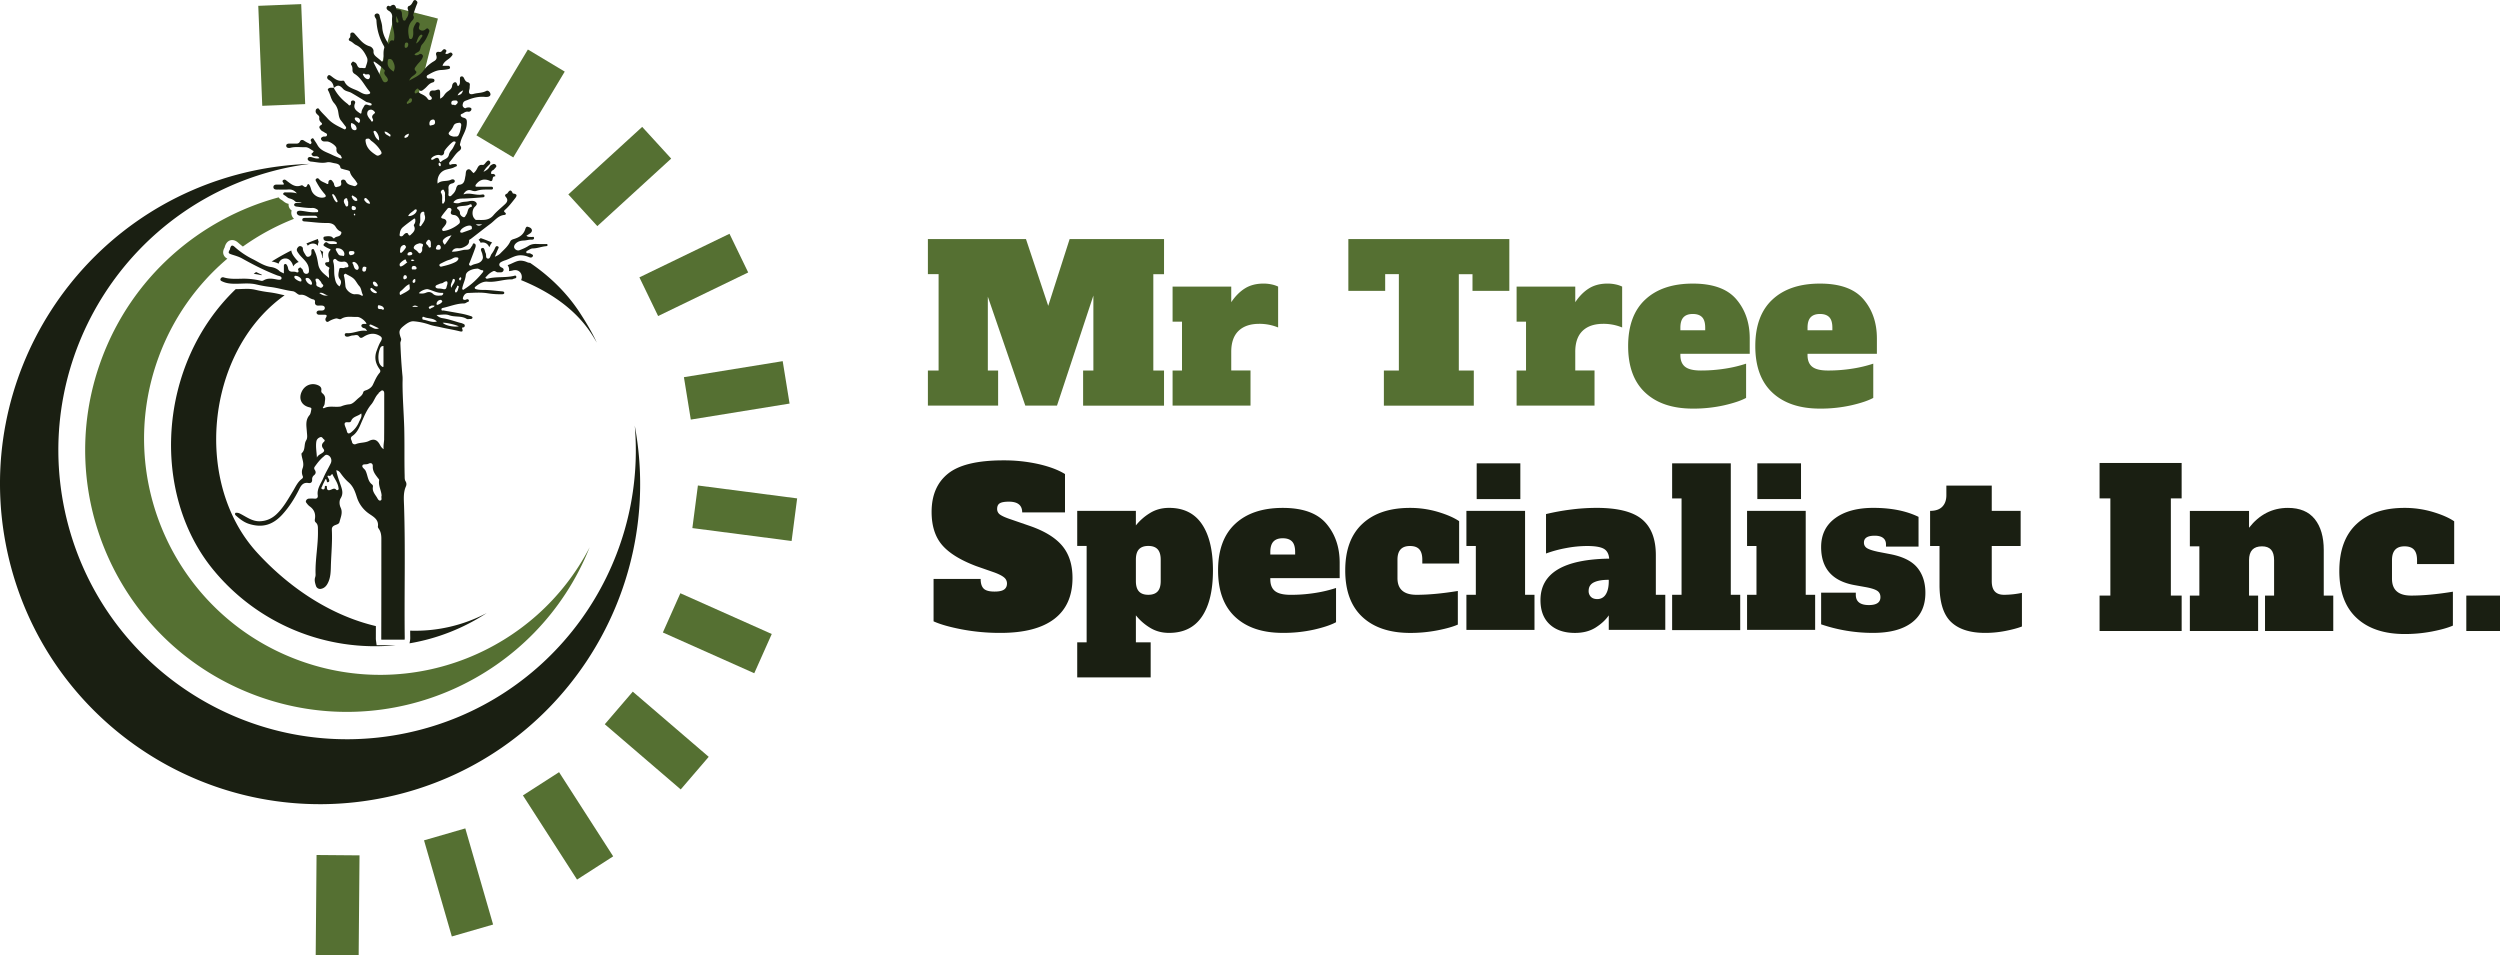 <?xml version="1.0" encoding="UTF-8"?>
<svg xmlns="http://www.w3.org/2000/svg" width="4566.41" height="1745.2" viewBox="0 0 4566.41 1745.2">
  <defs>
    <style>.cls-1{fill:#557032;}.cls-2{fill:#1a1f12;}.cls-3{fill:none;}</style>
  </defs>
  <g id="Layer_2" data-name="Layer 2">
    <g id="Layer_1-2" data-name="Layer 1">
      <path class="cls-1" d="M2126.16,500.79h-19.55v176h19.55v64.13h-147.8V676.75h18.77V539.89l-66.48,201h-57.87l-68.43-199V676.75h18.77v64.13H1694.86V676.75h19.55v-176h-19.55V436.66H1874l40.67,122,39.1-122h172.44Z"></path>
      <path class="cls-1" d="M2322.85,519.55a51.48,51.48,0,0,1,11.73,3.92v74.68a89,89,0,0,0-34.41-6.65q-24.63,0-37.93,12.91t-13.3,38.32v34h35.2v64.13H2141.8V676.75H2159V587.59H2141.8V523.47h107.14V552q10.95-16.43,25-25.22t34-8.8A69.16,69.16,0,0,1,2322.85,519.55Z"></path>
      <path class="cls-1" d="M2756.88,531.28h-67.26V500.79h-25v176H2692v64.13H2527.74V676.75h27.37v-176h-25v30.49h-67.26V436.66h294.05Z"></path>
      <path class="cls-1" d="M2951.22,519.55a51.41,51.41,0,0,1,11.74,3.92v74.68a89.07,89.07,0,0,0-34.42-6.65q-24.63,0-37.93,12.91t-13.29,38.32v34h35.19v64.13H2770.18V676.75h17.2V587.59h-17.2V523.47h107.14V552q10.93-16.43,25-25.22t34-8.8A69.1,69.1,0,0,1,2951.22,519.55Z"></path>
      <path class="cls-1" d="M3005.18,717.22q-31.28-29.13-31.28-85.05t31.28-85Q3036.47,518,3092,518q55.14,0,79.58,28.74T3196,618.09v28.16H3069.31v2.34q0,14.48,8.61,21.31t28.54,6.85a281.52,281.52,0,0,0,45.36-3.52,234.65,234.65,0,0,0,37.54-9V726.8q-13.7,7.43-40.08,13.49a255.9,255.9,0,0,1-57.29,6.06Q3036.46,746.35,3005.18,717.22Zm109.49-114v-4.69q0-13.29-5.67-19.16t-17-5.86q-11.34,0-17,6.06t-5.67,19v4.69Z"></path>
      <path class="cls-1" d="M3237.45,717.22q-31.29-29.13-31.28-85.05t31.28-85Q3268.73,518,3324.26,518q55.14,0,79.57,28.74t24.44,71.36v28.16H3301.58v2.34q0,14.48,8.6,21.31t28.55,6.85a281.52,281.52,0,0,0,45.36-3.52,234.91,234.91,0,0,0,37.54-9V726.8q-13.7,7.43-40.08,13.49a255.9,255.9,0,0,1-57.29,6.06Q3268.73,746.35,3237.45,717.22Zm109.49-114v-4.69q0-13.29-5.67-19.16t-17-5.86q-11.34,0-17,6.06t-5.67,19v4.69Z"></path>
      <path class="cls-2" d="M1756.65,1149.57q-33.44-6.45-51.42-14.66v-77.42h86q0,12.12,5.47,17.59t19.94,5.47q12.12,0,17.4-3.71t5.28-11.14a13.93,13.93,0,0,0-5.08-10.76q-5.08-4.49-17.6-9.19L1783,1034q-43.39-16.42-62.36-38.71t-19-60.22q0-46.12,30.3-70.19t101.09-24A286.25,286.25,0,0,1,1897,847.7q29.91,6.84,48.29,18.18v70h-78.2q0-19.54-24.25-19.55-11.73,0-16.62,2.93t-4.88,10.37a12.19,12.19,0,0,0,5.67,10.56q5.65,3.9,18.57,8.21l34,11.73q41.44,14.07,60.41,36.56t19,58.85q0,49.67-33.43,75.08t-98,25.41A374.35,374.35,0,0,1,1756.65,1149.57Z"></path>
      <path class="cls-2" d="M1967.61,1173.23h17.2v-176h-17.2V933.14h107.14v26.59A98.09,98.09,0,0,1,2100,937.44q15.45-9.77,35.39-9.78,39.88,0,60,29.72t20.14,84.46q0,54.75-20.14,84.46t-60,29.72q-20,0-35.39-9.77a97.72,97.72,0,0,1-25.22-22.29v49.27h27v64.13H1967.61Zm146.83-92.87q5.67-6.06,5.67-19v-39.1q0-12.9-5.67-19t-17-6.06q-11.34,0-17,6.06t-5.67,19v39.1q0,12.91,5.67,19t17,6.06Q2108.77,1086.42,2114.44,1080.36Z"></path>
      <path class="cls-2" d="M2256.18,1126.89q-31.28-29.12-31.28-85.05t31.28-85q31.29-29.12,86.81-29.13,55.14,0,79.58,28.74t24.44,71.37v28.15h-126.7v2.35q0,14.46,8.61,21.31t28.54,6.84a280.38,280.38,0,0,0,45.36-3.52,234.65,234.65,0,0,0,37.54-9v62.56q-13.7,7.44-40.08,13.49A255.9,255.9,0,0,1,2343,1156Q2287.46,1156,2256.18,1126.89Zm109.49-114v-4.69q0-13.29-5.67-19.16t-17-5.87q-11.34,0-17,6.06t-5.67,19v4.69Z"></path>
      <path class="cls-2" d="M2488.45,1126.89q-31.29-29.12-31.28-85.05t31.28-85q31.28-29.12,86.81-29.13a178,178,0,0,1,51.62,7.43q24.63,7.44,38.32,16.82v77.42h-67.26v-7q0-12.9-5.47-19t-17.21-6.06q-22.68,0-22.68,25v33.63q0,30.49,34.8,30.5,32.46,0,75.47-7v61.39q-13.29,5.87-37.34,10.56a259.65,259.65,0,0,1-49.86,4.69Q2519.73,1156,2488.45,1126.89Z"></path>
      <path class="cls-2" d="M2678.49,1150.55v-64.13h17.21V997.27h-17.21V933.14h107.14v153.28h17.21v64.13Zm18.77-238.92v-65.3H2777v65.3Z"></path>
      <path class="cls-2" d="M3041.76,1086.42v64.13H2938.52V1124q-8.61,12.52-24.05,22.29t-37.73,9.77q-29.32,0-46.14-15.64t-16.82-44.18q0-73.9,125.52-75.86-1.17-13.29-10.16-18.19t-30.5-4.88a209.2,209.2,0,0,0-37.74,3.71,221.09,221.09,0,0,0-37,10V939a411.3,411.3,0,0,1,45-8.21,370.54,370.54,0,0,1,47.31-3.13q58.26,0,83.29,21.12t25,65.3v72.34Zm-103.24-27.37q-17.59,0-27.18,4.69t-9.58,15.64a14.54,14.54,0,0,0,4.11,10.76q4.11,4.09,11.54,4.1a17.46,17.46,0,0,0,15.63-8.6q5.48-8.6,5.48-24.25Z"></path>
      <path class="cls-2" d="M3054.26,1150.94v-64.52h17.21v-176h-17.21V846.33H3161.4v240.09h17.21v64.52Z"></path>
      <path class="cls-2" d="M3191.12,1150.55v-64.13h17.2V997.27h-17.2V933.14h107.14v153.28h17.21v64.13Zm18.77-238.92v-65.3h79.77v65.3Z"></path>
      <path class="cls-2" d="M3326.41,1140.38v-57.87h63.35v3.91q0,18.76,23.85,18.77,21.12,0,21.12-14.47c0-5.21-2-9.12-6.06-11.73s-11.15-4.82-21.32-6.65l-19.55-3.52q-61.4-10.93-61.39-69.6,0-34,25.81-52.79t69.6-18.77q48.88,0,82.51,16.43v54.35h-59.44v-3.91q0-7.81-5.27-11.93t-15.45-4.1q-19.56,0-19.55,12.51a11.36,11.36,0,0,0,5.47,10.17q5.47,3.51,19.94,6.64l22.29,4.3q34.8,6.66,49.66,24.64t14.86,46.14q0,35.6-24.83,54.35T3421.43,1156A291.66,291.66,0,0,1,3326.41,1140.38Z"></path>
      <path class="cls-2" d="M3563.57,1135.89q-20.93-20.15-20.92-67.85V997.27h-17.21V933.14q14.86,0,22.29-7.63t7.43-20.92V887h82.9v46.14h52.79v64.13h-52.79v64.12q0,12.91,5.67,19t17,6.06a166.23,166.23,0,0,0,32.46-3.52v61.39q-11,4.31-29.53,8a192.39,192.39,0,0,1-37.73,3.71Q3584.48,1156,3563.57,1135.89Z"></path>
      <path class="cls-2" d="M3835,1152.57v-64.7h19.72V910.35H3835v-64.7h149.91v64.7H3965.2v177.52h19.73v64.7Z"></path>
      <path class="cls-2" d="M4261.86,1087.87v64.7H4137.2v-64.7h16.57v-64.7q0-13-5.52-19.13t-16.57-6.12q-23.67,0-23.67,25.25v64.7h16.57v64.7H3999.92v-64.7h17.35V997.92h-17.35V933.23H4108V964q28.39-36.3,71-36.3,32.73,0,49.11,20.52t16.37,56.41v83.24Z"></path>
      <path class="cls-2" d="M4304.46,1128.7q-31.56-29.39-31.55-85.8t31.55-85.8Q4336,927.7,4392,927.7a179.64,179.64,0,0,1,52.08,7.5q24.85,7.5,38.66,17v78.1h-67.85v-7.1q0-13-5.53-19.13T4392,997.92q-22.87,0-22.88,25.25v33.93q0,30.76,35.11,30.77,32.74,0,76.14-7.1v61.94q-13.41,5.91-37.67,10.65a262.63,262.63,0,0,1-50.3,4.73Q4336,1158.09,4304.46,1128.7Z"></path>
      <path class="cls-2" d="M4504.87,1152.57v-64.7h61.54v64.7Z"></path>
      <g id="_Radial_Repeat_" data-name="&lt;Radial Repeat&gt;">
        <rect class="cls-1" x="475.36" y="9" width="78.48" height="182.79" transform="translate(-3.59 20.57) rotate(-2.28)"></rect>
      </g>
      <g id="_Radial_Repeat_2" data-name="&lt;Radial Repeat&gt;">
        <rect class="cls-1" x="699.97" y="21.43" width="78.48" height="182.79" transform="translate(50.94 -179.49) rotate(14.33)"></rect>
      </g>
      <g id="_Radial_Repeat_3" data-name="&lt;Radial Repeat&gt;">
        <rect class="cls-1" x="911.65" y="97.56" width="78.48" height="182.79" transform="translate(232.55 -462.11) rotate(30.95)"></rect>
      </g>
      <g id="_Radial_Repeat_4" data-name="&lt;Radial Repeat&gt;">
        <rect class="cls-1" x="1092.72" y="231.04" width="78.48" height="182.79" transform="translate(606.11 -730.55) rotate(47.56)"></rect>
      </g>
      <g id="_Radial_Repeat_5" data-name="&lt;Radial Repeat&gt;">
        <rect class="cls-1" x="1228.06" y="410.73" width="78.48" height="182.79" transform="translate(1167.3 -857.35) rotate(64.18)"></rect>
      </g>
      <g id="_Radial_Repeat_6" data-name="&lt;Radial Repeat&gt;">
        <rect class="cls-1" x="1306.36" y="621.61" width="78.48" height="182.79" transform="translate(1834.16 -729.33) rotate(80.79)"></rect>
      </g>
      <g id="_Radial_Repeat_7" data-name="&lt;Radial Repeat&gt;">
        <rect class="cls-1" x="1321.1" y="846.08" width="78.48" height="182.79" transform="translate(2465.43 -290.61) rotate(97.41)"></rect>
      </g>
      <g id="_Radial_Repeat_8" data-name="&lt;Radial Repeat&gt;">
        <rect class="cls-1" x="1271.04" y="1065.39" width="78.48" height="182.79" transform="translate(2900.31 430.99) rotate(114.03)"></rect>
      </g>
      <g id="_Radial_Repeat_9" data-name="&lt;Radial Repeat&gt;">
        <rect class="cls-1" x="1160.35" y="1261.23" width="78.48" height="182.79" transform="translate(3007.29 1323.34) rotate(130.64)"></rect>
      </g>
      <g id="_Radial_Repeat_10" data-name="&lt;Radial Repeat&gt;">
        <rect class="cls-1" x="998.29" y="1417.24" width="78.48" height="182.79" transform="translate(2726.2 2216.35) rotate(147.26)"></rect>
      </g>
      <g id="_Radial_Repeat_11" data-name="&lt;Radial Repeat&gt;">
        <rect class="cls-1" x="798.39" y="1520.39" width="78.48" height="182.79" transform="translate(2090.03 2927.45) rotate(163.87)"></rect>
      </g>
      <g id="_Radial_Repeat_12" data-name="&lt;Radial Repeat&gt;">
        <rect class="cls-1" x="577.33" y="1562.08" width="78.48" height="182.79" transform="translate(1219.07 3312.13) rotate(-179.51)"></rect>
      </g>
      <path class="cls-2" d="M707.35,1455.77c-315.64,67.74-626.53-133.39-694.23-449.21S146.44,379.68,462.23,311.94a589.73,589.73,0,0,1,93.49-12.18c3.38-.18,6.76-.32,10.14-.44q-4.64.58-9.3,1.27c-11,1.58-22.15,3.54-33.16,5.86-284.76,61.2-466,341.81-405,626.73,61.17,284.91,341.62,466.44,626.38,405.24C1007.55,1282,1182,1038.65,1159.43,777.5,1216.89,1087.67,1017.65,1389.22,707.35,1455.77Z"></path>
      <path class="cls-1" d="M1077,999.73C981.42,1239,712.25,1360.4,468.77,1270.83,221,1179.77,94,905,185.05,657.17,240.59,506,364.53,399.66,509,360.48a13.37,13.37,0,0,0,5.52,4.82,21,21,0,0,1,2.54,1.83c2.23,1.76,5,3.95,8.61,4.83.56.15,1.07.29,1.53.43,0,.32-.06.63-.07.95a12.75,12.75,0,0,0,5.6,11.12,13.31,13.31,0,0,0-.66,4.67,14.51,14.51,0,0,0,5,10.53,434.11,434.11,0,0,0-93.45,50.71q-4.26-3.27-8.5-7c-2.36-2.09-6.06-4.87-11-4.87-3.67,0-10.29,1.57-13.48,12.14l-.1.37c-.09.35-.16.68-.21,1-1.87,3.33-3.88,8-1.92,13.2a13.33,13.33,0,0,0,6.9,7.22,429.59,429.59,0,0,0-125.6,180C207.61,876,322.23,1123.91,545.67,1206.06,751.89,1282,978.75,1190,1077,999.73Z"></path>
      <path class="cls-2" d="M477.52,502.67q-6.94-1.62-14.1-2.56,2.15-1.62,4.34-3.22,5.55,2.75,10.88,5.21C478.26,502.28,477.89,502.48,477.52,502.67Z"></path>
      <path class="cls-2" d="M496.66,477.77l-.5-.08q17.71-11.06,35.92-20.2c.51,5.07,3.49,9.16,5,11.25l.49.68a80.88,80.88,0,0,0,7.64,8.76c.15.16.31.31.45.47a12,12,0,0,0-4.42,2.09l-.07.05L541,481a15.43,15.43,0,0,0-5.14,5.18h-.39a22,22,0,0,0-2.49-6.37l-.11-.18c-3-5-6.89-7.57-11.67-7.57a12.87,12.87,0,0,0-3.14.4,12.56,12.56,0,0,0-9.14,9.21A38.81,38.81,0,0,0,496.66,477.77Z"></path>
      <path class="cls-2" d="M562.18,448.87a13.88,13.88,0,0,0-2.55-4.1q10.53-4.44,21.14-8.27a15.17,15.17,0,0,0,1.4,5.35,12.15,12.15,0,0,0-1.18,7.59,11.51,11.51,0,0,0-9.41-4.57,13,13,0,0,0-3.68.54A12.37,12.37,0,0,0,562.18,448.87Z"></path>
      <path class="cls-2" d="M589.23,471.31a68.55,68.55,0,0,0-4.87-15.39,17.67,17.67,0,0,0,3.92,2.87l.29.17c.59.42,1.18.8,1.77,1.15a25.5,25.5,0,0,0-.28,10.69A9.67,9.67,0,0,0,589.23,471.31Z"></path>
      <path class="cls-2" d="M687.94,1178.46h35.21a382,382,0,0,1-333.82-138C275,901.05,287.68,665.33,430.51,528.17c3.27,0,6.53-.14,9.68-.26,3.52-.13,6.84-.25,10.16-.25a64.39,64.39,0,0,1,15.57,1.54A238.33,238.33,0,0,0,492.87,534a199,199,0,0,1,19.57,3.72c2.45.55,4.93,1.11,7.44,1.63-117.68,83.5-155.82,261.18-99.24,393.37q4.86,11.4,10.7,22.32A265.13,265.13,0,0,0,470,1009.83c61.71,67.25,137.71,115.21,216.57,133.76q0,11.25-.06,22.45a27,27,0,0,0,.25,3.84Z"></path>
      <path class="cls-2" d="M889.07,1119.75A369.76,369.76,0,0,1,748,1175.09l.89-4.8a29.32,29.32,0,0,0,.43-5.88q-.08-6.23-.13-12.47A280.1,280.1,0,0,0,889.07,1119.75Z"></path>
      <path class="cls-2" d="M878.1,434.93Q888.72,438.7,899,443a17.88,17.88,0,0,0-3.71,5.3c-.54,1.14-1,2.21-1.55,3.22-1.75-3.95-5.18-8.63-12.06-8.63a13.78,13.78,0,0,0-3.82.55,13.4,13.4,0,0,0-3.74-5.43Z"></path>
      <path class="cls-2" d="M1090.1,625.83c-4.31-7.43-8.76-14.86-13.81-22-28-40.24-72.16-71-124.48-92.19a12.72,12.72,0,0,0,1.3-6.47c-.38-6.85-5.46-11.82-12.08-11.82a17.58,17.58,0,0,0-4.9.79l-.23.07c-2,.45-4.11.79-6.22,1a13.2,13.2,0,0,0-2.54-10.83c3.16-1.11,6.06-2.44,8.87-3.73,5.3-2.43,9.88-4.52,14.63-4.52h.28a28.33,28.33,0,0,1,11.28,2.5l.17.08a18.1,18.1,0,0,0,5.92,1.49c36.56,24.82,67.57,55.47,90.63,90.75C1070.65,589,1081.49,607,1090.1,625.83Z"></path>
      <path class="cls-2" d="M1000.06,447.26c-.23-1.93-1.74-1.5-2.91-1.5h-.61c-5.39-.05-10.79.15-16.18-.13-5.63-.23-10.63.59-15.58,3.83-4.8,3.16-10.31,5.41-15.72,7.5-3.77,1.53-7.57-.74-9.28-3.42-1.53-2.27-.71-5.79,2.07-8.6,4.28-4.21,9.41-5.41,14.87-5.58,4.89-.18,9.54-1.92,14.54-1.61,1.55.13,4.67-.36,4.18-3.44-.38-2.63-2.73-1.33-4.18-1.43-3.24-.28-6.69.58-9.77-2.35,2.34-1.48,4.69-2.76,6.83-4.31s3.83-3.93,3.14-6.43c-.94-3.62-4.77-4.87-7.83-5.66-2.35-.64-3.57,2.47-4.21,4.49-3.34,10.58-11.53,15.28-21.4,18.13-2.4.72-5,1.92-6,4.32-4,8.77-11.32,14.74-17.78,21.42-2.65,2.78-5.84,4.57-10.4,6.46,2.29-5.54,4-9.95,6-14.29.81-1.78,2-3.54-.56-4.69s-3.7.2-4.83,2.55a53.86,53.86,0,0,1-6.48,11.32c-2.29,2.91-2.62,8.8-6.4,8.55-5.48-.36-2.68-6.68-4.49-9.95-1.91-3.49-1.76-10.89-6.48-9.36s-.2,7.27.44,11.1,2.22,6.76-.64,11.07c-4.54,6.86-12,5.89-17.91,8.92-1,.57-3.26,2.3-5,.31s0-3.55.59-5.2c3.42-8.91,7-17.73,10.08-26.76.79-2.35,1.65-6.23-1.41-7.58-3.62-1.58-3.13,2.91-4.72,4.47a10.21,10.21,0,0,0-1.81,2.57c-3.13,5.77-9,3.55-13.75,4.59-6.71,1.43-13.44,3.37-21.14,3.14,3-5.89,7.34-6.61,12.19-6.25,4.59.33,8.32-1.2,12.45-3.49,4.74-2.63,7.09-5.38,6.91-10.67,0-1.58,1.81-2,3-2.85,12-9.16,23.82-18.65,35.94-27.68,8.09-6,14.21-15.15,25.59-16.2,2.44-.2,3.8-2.45,1.09-4.41-2.93-2.19-1.63-3.54.33-5.25,6.89-6.08,12.38-13.45,18-20.59,4.26-5.41,3.42-7.83-2.9-8.75-.57-.08-1.36-.36-1.51-.76-3.29-7.91-6.35-4.72-9.46.12a3.43,3.43,0,0,1-1.56,1c-3.14,1.41-3.65,3.32-1.35,5.95,4.34,5,2.63,9.18-1.63,13.11-7.15,6.73-15,12.85-21.28,20.33-8.77,10.48-20.12,8.26-31.22,8.39-1.86,0-2.81-1.84-3.9-3.11-4.36-5.26-3.7-16,1.25-20.79,1.83-1.79,4.21-4,3.42-6.3-1-2.78-4-4.31-7.12-4.57a21.85,21.85,0,0,0-6.33.44c-5.63,1.55-11.6.61-17.29,3.11-3.14,1.35-7.73.94-11.61-.41.31-.89.31-1.43.59-1.71,5.41-6.15,12.29-5.56,19.87-5.79,10.46-.33,21.09-1.25,31.63-2.06,2-.18,4.41-.08,4.57-2.35.2-2.91-2.48-3.24-4.62-2.83-11.12,2.11-22.14-4.26-33.32-.36-.07,0-.28-.28-.4-.41,3.85-6.55,8.64-8.85,15.12-6.48,3,1.07,6.28,1.41,8.75.51,8.06-2.88,16.33-2.29,24.57-2.37,2.27-.05,5.56.56,5.38-2.75-.2-3.09-3.47-2.38-5.74-2.38-7.75-.05-15.51,0-23.26-.05-1,0-2.27.49-2.78-.79s-.08-2.29.84-3.49c6.58-8.52,14.46-10.82,24.41-6.92.79.28,1.48,1,2.22,1,5.94.36,1.27-9.46,8.11-8.62.41,0,.61-2.34-.56-3.31a11.24,11.24,0,0,0-2.17-1.07c-1.53-.67-4.41,1.4-4.54-1.74-.13-2.27,1.05-4.18,3.49-5.33,1.64-.77,2.84-2.6,4.14-4s2.7-2.73,1.6-4.64A4.6,4.6,0,0,0,900,300c-2.3,1-4.62,2.17-5.84,4.62-2.15,4.33-5.9,6.68-11,9.23,3-5.84,6.84-9.51,10.67-13.16,2-1.92,2.42-4.19.68-6.25-2.24-2.58-4.05-.66-5.86,1-2.3,2.2-4.21,6.33-7.27,5.84-7.6-1.19-8.55,4.95-11.23,9a24,24,0,0,1-5,5.92c-3.77-2.24-5.84-8.49-10.63-6.66-4.42,1.66-3.42,7.5-4.34,11.71-1.61,7-1.25,15.56-12,16.33-2.12.15-4.14,3-4.9,6.07a21.15,21.15,0,0,1-6,10.74c-2,1.84-3.85,5-6.63,3.85s-1-4.62-1.33-7.07c-.17-1.91.18-3.85-.07-5.81-.59-5.26.63-9,6.55-10.31,2.32-.51,5.59-2.06,4.75-5-.84-3.08-4.77-2.7-6.69-1.81-7.83,3.88-17.42.28-24.53,7.09-1.56-11.58,4.28-21.7,14.38-25.1,5.66-1.86,11.74-2.14,17.12-5.25,1.58-.92,4.18-.79,3.72-3.21-.38-2.2-2.78-2.27-4.77-2.12-1.71.18-3.57-.08-5,.56s-3.16,1.35-3.88,0a4.13,4.13,0,0,1,.74-4.74c5.92-6.56,10.08-14.59,17.3-20.05,3-2.24,4.69-5.28,1.91-9.11-1.43-1.88-.38-3.77.08-5.86,2.52-11.71,10.79-21,11.66-33.83.51-7.14.15-10.1-6.36-11.76-2.19-.56-4.31-1.91-4.69-3.9-.61-2.78,2.58-2.91,4.21-3.93,2.78-1.76,5.53-3.67,9.31-3a5.21,5.21,0,0,0,6.12-4.77c0-2.32-3.42-3.39-6.25-2.91-.84.15-1.91-.15-2.5.28-2.47,1.76-4.21,1.07-6.09-1s-1.36-4.39-.74-6.64c1.09-4.38,4.79-4.89,8.49-6.37,10.15-4.14,20.38-6.56,31.35-5.64a29.28,29.28,0,0,0,5.13-.05c3.14-.36,5.76-2.22,5.25-5.28-.61-3.75-4.49-7.27-7.52-5.61-7.35,4-15.44,3.34-23,5.4s-10.17-.76-7.85-8.34c.79-2.63.3-5.1.71-7.6a4.44,4.44,0,0,0-3-5.1c-4.44-.94-5.92-4-7.58-7.55-.84-1.79-2.35-3.85-5-3.22s-2.37,3-2.5,5.13c-.15,4.41,1.13,9.24-3.26,12.53-.56-.41-1.07-.59-1.2-.95-.79-2.62-1.56-6.4-4.41-6.12s-5.08,3.06-5.44,6.86c-.4,4.31-3.82,7.09-7.11,9.36a25.36,25.36,0,0,0-7.09,7,17.65,17.65,0,0,1-7.63,6.76c0-3.82,0-6.71,0-9.66,0-7.25-1.25-8.07-7.83-5.72a11,11,0,0,1-4.39.51c-3.11-.3-5.82.51-6.84,3.47-.86,2.35-.86,5.05,1.66,6.94,2.12,1.61,3.17,4.26,1.12,5.94-1.5,1.23-4.84,1.46-6.32-.92-3-4.92-7.55-7.16-12.65-9.51-2.35-1.1-3.7-4-6.76-1.81-1.53,1-3.29,2.14-4.29.1s.79-4.13,2.12-5.61c1-1.07,3.09-3.42,4.51-1.25,4.26,6.55,7.89,2,11.18-.56,5.05-4,8.39-10.23,15.51-11.71a3.73,3.73,0,0,0,2.62-4c-.38-2.42-2.65-2.5-4.28-2.85a27.28,27.28,0,0,0-6.46-.13,3.27,3.27,0,0,1-1.65-6.2c7.7-4.49,15.43-9,24.76-9.36a74,74,0,0,0,12.58-1.53c1.38-.28,4.06-.77,3.42-3.55-.44-2-1.84-2.67-3.83-2.62-3.16.07-6.4,0-9.74,0a11.4,11.4,0,0,1,2.47-5c3.7-5.26,10.15-7.4,13.88-12.53,1-1.35,2.86-2.68,1.43-4.67s-2.58-2.57-5.28-1.3c-2,1-4.7,3-7.45,1.07.53-2.47,4-4.84.2-7.19-3.19-2-4.82.87-6.48,2.65s-3.13,2-5.84,1.53c-3.19-.56-6,1.71-4.49,6.07,1.53,4.7.92,8.09-4.1,11A64,64,0,0,0,773,129.51c-6,8.18-15.51,12-25.46,17.62,2.4-6.76,7.48-8.39,10.87-11.73,1.86-1.84,3.21-3.7,1.1-5.64-4.29-4-1-6.58,1.12-9.67,3.42-5,8.6-8.64,11.07-14.49.94-2.27,1.53-3.69-.36-5.61s-3.34-2.14-5.61-.71c-2.47,1.55-5.25,2.55-8.6.79,1.87-4.23,7.4-4.08,9.39-7.86,1.91-3.59,1.51-7.83,4.7-11.3,5.91-6.48,9.59-14.51,12.72-22.75.92-2.35-.12-3.44-1.32-5-1.86-2.42-3.8-.84-4.93.13-3.29,2.83-6.7,3.57-10.38,1.35s-1.83-5.38-1.12-8.47c.46-1.79.84-3.78-2-5.2-3.26-1.61-4.2.86-5,2.16-2.39,3.88-4.61,7.83-4.46,12.73.18,4.24.43,8.47-1.17,12.53-.64,1.55-1.33,2.68-3.09,2.83a2.86,2.86,0,0,1-3.29-2.4c-2.19-11-2.91-21.73,5.41-30.89,2.47-2.7,4.77-5.33,2.34-9.41-.51-.84.06-2.48.44-3.68,2.12-6,4-12.19,6.55-18.08,1.36-3.06-.25-4.49-2-5.89a3.35,3.35,0,0,0-2-.82,4.09,4.09,0,0,0-3.29,2.45c-2,3.7-3.65,7.35-8.34,8.75-1,.3-2.35,3-1.36,5.56A17.23,17.23,0,0,1,742,34c-1,1.22-.92,4.08-3.77,3.57s-2.22-2.93-3-4.85c-2.35-5.69,1.91-16-10.18-15.3-.35,0-1-.9-1.14-1.43-1.64-7-4.83-9.72-11.23-4.34a.83.83,0,0,1-.64,0c-3-2.45-5.3-.21-5.84,2-.58,2.5,1.25,4.62,4,6.2a11.48,11.48,0,0,1,6.07,11.66,54.17,54.17,0,0,0,.69,14.59c1.81,9.26,4.84,18.57,2.5,28.26-5-1.94-8,.08-9.19,6.53-7.09-10.1-11.53-20.2-12.16-31.7-.44-7.2-3.42-13.7-4.77-20.64a4.54,4.54,0,0,0-6.76-3.34c-3.17,1.55-2.76,4.13-1.2,6.86.92,1.58,2.14,3.32,2.19,5.08a101.4,101.4,0,0,0,13.11,45.94c.87,1.5,1.66,3.08,1.15,4.77-2.09,6.68-1,13.52-1.2,20.33-.08,1.58-.23,3.06-1.61,3.87-1.83,1.18-2.67-.66-3.67-1.63-2-1.81-4.18-3.49-6.32-5.23-3.45-2.83-7.2-5.61-6.76-11.45.33-4.18-3.45-8.16-6.92-9.16-8.44-2.42-14.36-7.83-19.64-14-2.78-3.22-5.61-6.35-8.39-9.54a4.76,4.76,0,0,0-5.26-1.35c-1.83.56-2.34,2.27-2.19,4.18.13,2.09.2,4.13-1.66,5.87-2.24,2.09-.76,4.54,1.2,5.25,4.29,1.53,6.86,5.38,10.89,7.19,10,4.59,15.59,13.22,19.87,22.65,2.86,6.23-.94,12.48-2.37,18.4-.56,2.27-5.89.53-9,.84s-4.9-1.56-6.17-4.34c-1-2.27-2.07-4.84-4.62-5.84-1.45-.59-3.08-2.63-5-.15-1.15,1.58-2.73,2.85-1.3,5,1.91,2.75,2.22,5.81,2.11,9.08a7.63,7.63,0,0,0,3.7,7c12.48,7.62,18,21.12,27.07,31.65,2.4,2.83,2.62,5-2.91,5.69-8,.92-13.42-4.26-19.74-7-8.52-3.65-18.27-6.35-22.73-16.15a2.84,2.84,0,0,0-3.17-1.66c-8.44,1.56-14.43-3.24-20.48-7.88-2.35-1.78-5-4.06-7.32-.15-1.78,3,.36,5.56,2.5,6.71,5.92,3.24,8.44,8.16,9,14.51-2.27-.15-4.64-.56-6.83-.18s-5.13,2.25-3.75,4.52c4.41,7.32,5,16.3,10.81,23.08a31.66,31.66,0,0,1,7.4,14.16c1.33,6.07,1.2,13,5.69,18.29,2.83,3.34,5.31,7,8.09,10.41,1.09,1.35,1.5,2.62.56,4-.69,1-1.46,2-3.17,1.17-10.76-5.33-21.78-10.2-30-19.39-5.08-5.74-10.92-10.79-15.51-17-.87-1.22-1.86-2.5-4.16-1.14-1.91,1.12-2,2.14-2.27,3.9-.33,2.93,1,4.82,3,6.68,1.78,1.66,4.08,3.14,3.57,6.33-.51,3.42,1,6.2,3.49,8.42,1.87,1.63,2.27,3.18-.07,4.54-5.46,3.06-2.91,6.17-.23,9.38,1.66,2,4.36,2.58,6.2,4.08,1.65,1.41,5.43,1.64,4.69,5.11-.71,3.13-3.6,2.27-5.84,2.5-2.68.33-5.41,2.14-5.1,4.38a5.84,5.84,0,0,0,5.46,4.57c1.93.08,3.87,0,5.84.05,5.61.23,17.65,8.42,17,13.16-.84,6.51,2.55,8.85,6.76,11.56a5,5,0,0,1,2,3.11c.23.92,1.63,1.66.64,2.7-.82.8-2,.57-3,.13-4.77-2.06-9.66-3.88-14.28-6.17-9.69-4.92-21.2-7.32-27-18.19-1.68-3.09-3.7-6-5.69-8.93-.92-1.4-1.68-4-3.77-3s-3.85,2.93-1.92,5.71a2.93,2.93,0,0,1-.4,4.06c-1.59,1.76-2.71-.31-3.7-.72a49.71,49.71,0,0,1-8.7-4.84c-3.14-2.12-6.2-1.76-7.6,1.3-1.86,4-4.77,4.16-8.32,4-3.21-.1-6.43.13-9.67,0-3.44-.2-7.42.38-7.14,4.16s4.54,4.34,7.76,3.52c8.87-2.35,17.85-.84,26.81-1.12,5.76-.21,9.84,4.1,14.59,6.53,1.73.87.23,2-.41,3.06-.84,1.43-3.93,1.91-1.94,4.57a5.78,5.78,0,0,0,5.43,2.57c3.06-.23,6.25-.38,8.32,3.32-4.87,1.5-9.06-.21-13.19-1.48-3.42-1.07-7.17-1.15-8.11,2.22-.77,2.75,3,5.25,5.64,5.46,9.66.79,19.43,3.62,29.08,1.5,5.2-1.2,9.38.72,14,1.51,5.1.84,9.82,1.68,11,7.85.46,2.22,2.76,2.22,4.46,2.81,4.47,1.61,12.38,2.4,12.86,4.74,1.66,8.27,8.34,12.48,11.91,19,.69,1.3,3,2.78.92,5-1.63,1.71-3.37,3-5.61,2.27-5.36-1.78-11.61-2.14-14.54-8.47a5.12,5.12,0,0,0-6.4-3c-2.63.79-2.68,3.26-2.25,5.35,1.48,7-4.79,6.84-8.21,8-2.76,1-4.41-2.57-4.87-5.69a6.46,6.46,0,0,0-1.25-2.78c-1.48-2-2.91-5-5.54-4.64-2,.23-3.77,2.5-3.47,5.36.26,2.42-1.71,2.58-2.93,1.84-4.29-2.61-9.44-3.7-13-7.38-1.6-1.63-3-4-5.86-2.09s-1,4.29,0,6.15a113.06,113.06,0,0,0,14.87,21.68c1.89,2.14,3.75,5-.15,6.25-9.26,2.86-20.44-3.34-23.83-12.7-1-2.88-1.66-6-3.09-8.73-.68-1.27-2.95-4.74-4.38-1.09-2,5.3-4.49,4.33-7.63,1.68a3.57,3.57,0,0,0-3.55-.92c-10.61,4.34-18.08-2-25.61-7.62-2.34-1.76-4.36-4.14-7.19-2.2-3.49,2.5.51,4.7.94,7,.06.36-.23.79-.46,1.43-4,0-8.08.13-12.14-.05-3.42-.1-6.4,1.05-6.43,4.51s2.81,4.7,6.28,4.6c6.89-.11,13.8.4,20.64-.16,6.19-.46,11,1.25,16,7.12-7.68-2.3-14.31-1.66-20.92-1.86a4,4,0,0,0-3.85,1.76c-.84,1.45.35,2.62,1.43,3.14,3.46,1.65,6.4,5.28,9.31,6,4.1,1.05,7.8,2.6,10.38,5.18,3.49,3.54,7.91.71,12.52,3.36-4,0-6.81.13-9.54-.07-2.42-.1-4.33,1.68-4.39,3-.07,2,1.84,3.27,4.26,3.6,9.67,1.17,19.26,2.93,29,2.5a12.84,12.84,0,0,1,6.69,1.5c2.06,1.05,4.49,2.27,3.95,4.75-.56,2.22-3.24,1.38-5.1,1.53-9,.71-17.65-1.79-26.48-2.63-3.42-.3-7.52.28-7.4,3.9.08,3.07,3.45,5.39,7.55,5.26,8-.23,15.9-.05,23.91-.13,2.93,0,5.43.33,6.35,3.9-7.71,0-15.23-.12-22.78.08-2.12.08-5,.28-5,3.39-.05,2.43,1.86,2.91,4,3.07,13.57.94,27,3.06,40.69,2.83,5.53-.11,12.22.86,15.87,6.58,2.19,3.47,4.41,6.6,8.26,8.36,2.5,1.15,3.39,2.07,1.76,5.49-2.6,5.36-8.67,3.37-11.89,7.14-1.68,2-3.26-1.71-5.18-2.42-4.05-1.51-8-1-11.88-.44-.87.16-3.06.41-3,2.61.05,1.81.18,3.29,1.92,4.43,2.5,1.61,5.2,1.43,7.95,1.56,4.21.13,8.45-.64,12.61,1.12,1.42.64,2.14.95,2,2.5s-1.25,1.56-2.27,1.48c-5-.41-10.26,1.43-14.8-2.19-3.14-2.55-5,0-6.55,2.09-2.25,3.11,1.14,4,2.72,5.18a41.79,41.79,0,0,0,7.25,3.67c1.48.66,3,1.07,1.3,3-4.16,4.69-3.7,9.85-2,15.43.64,2.17,1.1,6.25-2.35,6.05-2.7-.1-4.56.64-4.66,2.35s1.35,3.9,3.23,5,5.23,2.52,4.55,3.82c-2.73,5.33-.21,10.87-.87,17.7-8.88-7.67-17.4-12.85-19.57-24.94-1.43-8-2.62-16.43-6.48-23.9-.84-1.66-1.12-4.8-4.05-3.93-2.12.58-2,3-1.91,5,0,.84,0,1.71,0,2.58a6.31,6.31,0,0,1-5.06,6.27c-2.9.82-4.38-.81-5.84-3.41-2.11-3.65-4.69-6.84-4.69-11.41,0-2.34-1.84-3.77-4-4.38-2-.54-3.65.35-5,2-4.13,4.69-1.3,7.91,1.63,12,6.68,9.26,18,15.49,18.44,29.16.13,3.65-.1,6-2.88,7-3.19,1.12-6.17-.44-7.52-3.9-.72-1.89-.92-4.14-2.91-5.36-1.15-.72-1.84-3-3.57-1.71-1.33,1.05-3.78,1.86-2.68,4.41,1.81,4.14-1.15,5-3.52,3.85-2.63-1.14-5-.81-7.48-.86-4.15-.08-6.65-1.79-7.49-5.92a17.21,17.21,0,0,0-1.74-5.33c-.79-1.33-1.84-3.32-3.85-2.78s-2.19,2.24-2.17,4.13c.1,4,0,8.06,0,13.09-3.29-1.76-6.27-2.63-8.19-4.54-4.18-4.26-10.23-6.48-14.92-7.12-13.16-1.84-23.36-9.34-34.59-14.87a146.55,146.55,0,0,1-32.22-22c-4.33-3.85-6.53-3-8.23,2.68-.16.59,0,1.36-.29,1.87-3.92,6.53-3.16,7.42,4.47,9.82,6,1.91,12.17,3.64,17.85,6.88,20.69,11.61,41.81,22.35,64,30.89,3.08,1.2,9.05,1.43,7.65,6.13-.87,2.9-6.69,1.6-9.9,1-7.86-1.53-15.51-2.34-22.7,1.94a6.21,6.21,0,0,1-4.9.69,133.77,133.77,0,0,0-30.66-3.8c-12.53,0-25.13,1.4-37.42-2.42a4.57,4.57,0,0,0-5.72,3c-.89,2.71,1.71,3.75,3.86,4.7,7.47,3.41,15.28,4,23.41,4,12.81,0,25.77-1.76,38.39,1.3a226.46,226.46,0,0,0,25.79,4.61c13.73,1.66,26.86,6,40.46,7.71,5.89.76,9,7.17,13.8,6.53,9.74-1.23,15.51,6.76,23.77,8.44a3.8,3.8,0,0,1,3.14,4.59c-.54,5,2.19,7,7,6.74a34,34,0,0,1,6.46,0c2.55.25,4.54,1.89,4.49,4.49s-1.92,4.16-4.54,4.41c-1.94.2-3.88,0-5.79.08-2.71.07-4.88,1.73-4.75,4.08.08,1.81,2,3.67,4.57,3.62,2.83,0,5.61.08,8.39,0,4.39-.15,7.45.18,4,5.74a5.06,5.06,0,0,0,.84,6.48c2.22,2,4.21,0,5.74-.87a43,43,0,0,1,11.61-4.51c3.29-.82,6.86,2.62,9.77.76,9.31-6,19.48-3.14,29.31-3.62,5.33-.28,15.15,7.19,17.06,12.52a15.1,15.1,0,0,1-2.55.29c-2.93-.31-6.48,0-6.91,3-.28,2.1,2.42,4.44,5.61,4.93,2.37.35,3.34,2.78,4.85,4.92-12.58-2.73-23.68,4.54-35.74,4-2.45-.13-5.38-.08-5,3.21.36,2.86,3.29,3.55,5.85,3.14,3.06-.51,6-2.14,9-2.19,3.64,0,8-2.5,11,1.71,2.5,3.54,4.49,3.39,8.29.92,8.5-5.44,17.78-8,27.73-3,6.28,3.19,7.32,5.51,3.7,11.53-3.11,5.18-5.05,10.66-7.17,16.28-4.87,12.88-2.42,23.59,5.1,34,1.84,2.58,1.92,4.77-.07,7.07-5.49,6.4-8.55,14.13-12.17,21.63-2,4.13-5.81,7.09-10.23,9.11-2.57,1.25-6.55,1.6-7.27,4.46-1.32,5.2-5.28,7.88-8.82,10.82-5.13,4.28-10,10.68-16.35,11.22a52.23,52.23,0,0,0-15.39,3.85,15.74,15.74,0,0,1-3.75.56c-9,.79-18.34-1.71-27,2.5a1.72,1.72,0,0,1-2.58-1c4.08-5.74,3.06-5.84,4.08-13.32.84-6-.92-9.56-5.05-12.85a5.22,5.22,0,0,1-1.71-5.21c.79-5.3-2.58-7.93-6.63-9.59-11.07-4.49-22.83,0-28.52,10.61-7.35,13.78-1.48,26.79,13.75,30.08,1.91.43,3.6,1.27,3.19,3.19-.79,3.8-1.15,8.39-3.5,11.09-8,9.39-5.4,20.2-4.74,30.48.36,5.39,1.55,11-1.23,15.41-4.56,7.27-.94,17.22-8.18,23.49-.79.72-.28,3.27,0,4.93,1.35,7.6,4.8,14.77,1.48,23.11a18.92,18.92,0,0,0,.36,13.8c1,2.24.13,3.77-1.51,5-7.9,5.84-11.58,14.72-16.48,22.76-8.82,14.51-17,29.46-29.41,41.42-8.8,8.5-19.28,13.14-31.55,13.34-13.8.21-24.28-8.36-35.81-14.05a12.75,12.75,0,0,0-5.95-1.46h-.43c-.89,0-1.91-.1-2.22,1.07a3,3,0,0,0,.76,3.5c7.22,6.53,15,12.68,24.19,15.64,25.12,8.06,44.2,1.7,61.42-17.27,12.6-13.88,22.52-29.72,30.84-46.45,3.52-7.17,7.55-12.4,16.68-10.82,4.39.77,7-1.58,6.66-6.28a9,9,0,0,1,3.34-7.83c3.78-3,3.88-6.25,1.46-10a4.68,4.68,0,0,1,.07-5.84c4.7-6.55,9.57-13,15.84-18.13,1.87-1.48,3.73-4.49,7.6-3.06,5.57,2,8.68,8.9,5.62,15.3-4.31,9-9.65,17.5-13.45,26.68-4.31,10.21-12,19.39-10.22,31.66.63,4.33-1.64,6.6-6.41,6a60.49,60.49,0,0,0-9,0A6.09,6.09,0,0,0,559,914.5c-1.07,2.5.69,3.93,1.81,5.46a22.18,22.18,0,0,0,4.95,5c7.88,5.64,11,13.09,9.51,22.65-.36,2.17-.76,4.62,1.43,6.58,4.57,4.06,3.93,8.93,4.06,14.8.56,26.76-5.21,53.11-4.34,79.84a15.22,15.22,0,0,1-.74,5.61c-1.84,5.46-.05,11,1.58,16.07a7.92,7.92,0,0,0,8.06,5.2c5-.63,9-3.29,12-8,7.42-12,6.71-25.66,7.19-38.57.79-20.1,2.63-40.2,1.66-60.38,0-.43.05-.87,0-1.27-.3-3.8,1.46-6.23,4.87-7.83s8.14-2.22,9.06-6.15c2-8.57,6.48-17,2.14-26.22-2.65-5.69-2.78-12.61,0-17.22,4.49-7.4,3.34-13.57,1-20.87-3.19-9.92-7.22-19.67-9-30.28a10.8,10.8,0,0,1,7,4.26c4.54,6.41,9.43,12.6,15.4,17.71,8.4,7.19,11.84,16.58,15.05,26.83a57.6,57.6,0,0,0,22.4,30.58c8,5.57,18.11,10.67,16.15,23.63-.21,1.35,1.14,3.11,2,4.46,3.52,5.36,4.33,11.33,4.33,17.57,0,60.69,0,121.37-.17,182.06a17.33,17.33,0,0,0,.15,2.42h42.47a20.78,20.78,0,0,0,.26-3.93c-1-80.37,1.4-160.78-1.28-241.2-.38-11.69-1.58-23.65,3.49-35a9.66,9.66,0,0,0-.43-8.75c-2.22-3.39-1.81-6.88-1.91-10.46-.79-29.58,0-59.23-.82-88.81-.81-26.53-3-52.93-3.06-79.46,0-4.72.38-9.49-.1-14.19-1.94-19.89-3.06-39.81-3.88-59.76-.13-3.09,2.35-5.54,1.17-8.67-4.56-12.71-4-15.79,5.9-23.68,5.05-4,11.17-8.16,17.39-7.67a116.33,116.33,0,0,1,29.13,6.24c6.59,2.3,13.42,3.12,20,4.65,11.53,2.68,23.26,4.46,34.76,7.37,4.72,1.22,6.36.31,4.72-4.41-.56-1.56-.79-2.43,1.08-2.55,2.34-.21,3.57-1.33,3.46-3.7s-2.47-2.78-4-3.5c-2-1-4.41-1.25-6.58-1.89-10.15-3-20.1-6.5-30.68-8a18.25,18.25,0,0,1-10.33-5.81c8.11,0,16.3-2,22.83.48,10.58,3.93,22.34.59,32.34,6.71,1.71,1.07,4.59.08,7,.21,1.71.07,3.21-.72,3.49-2.15.34-2-1.42-2.52-3.18-3.13a128.36,128.36,0,0,0-19.88-5c-9.87-1.84-19.71-3.47-29.59-5.25-1.42-.28-3.64,1.2-4-1.74-.23-2.55,2.19-2.83,3.39-3.11,12.55-2.73,24.61-8,37.7-8,2.09,0,3.7-1,5.23-2s5-1,3.62-4c-1-2.38-3.06-1.92-5.41-.87s-5.84,0-5.33-2.83c.84-4.62,4.34-9.26,8.88-9.42,12-.43,24.05-1.42,36,.49a147.56,147.56,0,0,0,27.27,1.81c2-.08,3.6-.87,3.39-2.86-.13-1.5-1.58-2.19-3.34-2.34-9-.79-18.06-1.92-27.11-2.5-6.59-.41-13.17.3-19.67-1.25-1.53-.39-3.09-.62-3.65-2-.76-1.78,1.05-2.7,2.07-3.57,6.09-5,13.29-9.18,20.91-8.44,15.36,1.58,29.72-4.54,44.8-4.21,1.14,0,2.29-.84,3.49-1.23,1.91-.61,4.69-.61,4.54-3.26-.2-3.67-3.54-2.07-5-1.76-15.51,3.47-31.66.92-47.09,4.85-1.23.28-2.5.43-3.55-.74-1.81-2.07.69-2.61,1.35-3.42a33.91,33.91,0,0,1,11.51-9.11c3.62-1.89,5.41,1.3,8.08,1.74,1.89.28,3.86,0,5.79.07,3,.21,5.13-1.35,5.67-4s-1.71-4-4-5c-4.62-2.09-5.23-6.78-1-9.54a38.62,38.62,0,0,1,8.6-3.65c9.13-3.13,17.29-9.15,27.73-8.95a38.29,38.29,0,0,1,15.17,3.39c3.19,1.38,6,.82,7-2,1-2.6-2.24-3.11-4-4.31s-3.75-.51-5.56-.79c-1-.13-2.25.15-2.4-1.4-.08-1.1,0-2.35,1-2.81,3.52-1.71,7.11-4.54,10.66-4.59,8.16-.07,15.58-3.19,23.47-4l.68-.08C998.86,449.46,1000.29,449.53,1000.06,447.26ZM880.65,409.79c-4.39,3.06-7.42,3.39-11.4,0ZM767,64.66c1.25-1.17,2.68-1.88,3.9-.81s.57,2.57-.48,3.9c-3.27,4.06-5.23,9.13-10.54,11.71C762.06,74.43,762.8,68.74,767,64.66Zm-95.63,79.9c-4-.77-6.58-4.29-8.26-8-.69-1.48.56-2.27,2.78-2,1.91,3.82,8.85-2.1,9.82,4.31C676.05,141.09,674.75,145.22,671.38,144.56ZM616,369.13c-.74.66-1.53.23-2.22-.38-3.65-3.37-5-8-7-12.32-.18-.36.23-1.1.53-1.53.74-1.07,1.3-.31,1.94.2,3.93,3.22,5,8.06,7.43,12.12C616.44,368,616.44,368.8,616,369.13Zm-67,145c-3.08.1-11.17-5-11.27-7.33-.08-1.42-.36-2.95,2.06-3,4.77,0,10.64,3.95,10.82,7.6C550.5,512.51,551.13,514,549,514.1Zm20.66,4.61c-.28.69-.66,1.84-2.21,1.3a14.79,14.79,0,0,1-8.93-8.82c-1.33-3.32,1.3-3.85,3.54-3.5C565.65,507.77,570.9,515.73,569.7,518.71Zm8.09-.41c.38-2.24-1-4-1.25-6-.18-1.56-.61-3.75,2.25-3.22a3.74,3.74,0,0,1,3.92,1.64c1.59,1.94,3.78,3.72,4.42,5.94.66,2.42,5.15,3.55,2.6,6.71-1.12,1.38-3.14,3.14-5.31,1.84C581.64,523.51,576.92,523.46,577.79,518.3Zm5.33,17c6.81-2.65,11,4.75,17,3.88C593.53,540.75,590.14,539.88,583.12,535.29Zm7.45,284.29c2.42,3,1.94,5-1.63,7.55s-8,4-10.1,8.63c-.34-9.85-2.5-19.44-1-29.11.59-4.06,3.27-6.73,7-8.11,3.55-1.33,4.57,2.29,6.68,3.83,2.48,1.73,1.71,3.21-.2,5C587.38,811.11,587,815.17,590.57,819.58Zm27.7,71.17c.26,1.56.92,2.68-.51,3.75-1.07.84-2.57,1.15-3.49.13-3-3.44-5.89-1.81-9.08-.46-4.24,1.81-8.14,2.35-8.06-4.29,0-1.35,0-2.55-1.92-2.5s-1.94,1.15-1.94,2.56c0,2.93-1.42,4.69-4.38,3.64-3.63-1.3-.84-4.13-.31-5.63,1.58-4.42,4-8.58,6.2-13.14,3.29,1,.76,7.47,4.9,5.76,3.49-1.45,1.07-5.61-.33-8.13-2.07-3.7-1.15-4,2.5-3.27,2.34.46,3.11-2.7,5.15-3.47C610.7,874.07,616.9,881.26,618.27,890.75Zm64.59-778.67a94.75,94.75,0,0,1,18.7,15.08c.71.74,1.91,1.56,1.35,2.65-2.73,5.15,1.38,8.06,3.75,11.4,2.17,3,2.93,6.28-.31,8.19-2.65,1.56-5.74,1.2-7.62-2.83-5.11-10.84-10.77-21.43-16.15-32.14C682.35,114,682.71,113.28,682.86,112.08Zm4.82,411.1c-3.65-.31-5.66-2.68-6.48-5.92a2.37,2.37,0,0,1,2.55-2.94c3.47.82,5,3.93,6.25,6.13C690.38,523.2,689,523.28,687.68,523.18Zm1,10.51-1.31,1.83c-4.36.46-9.79-3.31-10.81-7.09-.33-1.15.18-1.45.64-1.94,1.22-1.3,2.11-.41,3.16.46C683.09,529.27,685.9,531.44,688.68,533.69Zm-1.2-250.14c-9.39-5.89-17.76-12.7-19.54-24.61-.39-2.56-1-5.9,3.85-5.69,3.19-.84,4.41,2.47,6.48,4a64.89,64.89,0,0,1,17,17.83c1.3,2.06,2.86,5,.26,6.81C693.34,283.35,690.51,285.44,687.48,283.55Zm-4.37-44.28c1.33-.72,2.81-.08,3.93,1.22a21.32,21.32,0,0,1,5.41,16.05c-6.15-3.6-7.73-8.83-9.64-13.85C682.32,241.41,681.94,239.91,683.11,239.27Zm1.36-34.79c1.45,1.83-.54,2.7-1.51,3.57-2.78,2.52-4.41,4.94-2.09,8.85.71,1.2,1.28,4.23-.79,5s-2.22-1.86-3.27-3c-3-3.34-5.38-6.91-6-10.1-.34-5,1.65-7.52,4.87-8.31C679.34,199.58,682.27,201.69,684.47,204.48Zm-45.18-12.2c-2.06.92-2.8-1.38-4.08-2.34-10.59-7.94-19.41-17.43-25.43-29.34,5.89-4.92,9.72-6.53,16.78,1.53,4.29,4.87,10.51,4.69,15.44,7.55q13.2,7.65,26.09,15.84c2.76,1.76,6,1.43,8.78,3,1.09.64,2.67,1.09,2.44,2.34a2.63,2.63,0,0,1-3.11,1.69c-.23-.05-.43,0-.66,0-3.52-.13-7.55-4.13-10.36,1.15-1.83,3.44-4.36,6.68-4.74,10.77-.33,3.77-1.25,3.62-4.21,1.53-6.28-4.44-11.51-8.7-7.63-17.58a3.65,3.65,0,0,0-3.42-4.9c-3-.15-4.33,1.35-4.1,4.31C641.2,189.65,641.05,191.52,639.29,192.28Zm8.11,45.46c-5-.74-5.79-4.77-6.48-8.5.57-1.86-.76-5.38,2.38-4.15,3.8,1.5,7.34,4.31,8,8.95C651.71,236.69,650,238.1,647.4,237.74Zm.64-21.17a2.11,2.11,0,0,1,2.42-2.12c4.31.23,6.71,2,7.25,5.46.3,1.94-1.76,5.35-2.53,4.61C652.63,222.08,648.42,220.72,648,216.57Zm7.19,273c-.23,1.56-1.58,3.8-3.64,3.24-5.79-1.58-4.72-8.21-7.78-12-.67-.82.69-2.3,2.09-2.4C649.67,478.1,655.34,484.45,655.23,489.53Zm-6.45-97c-.28.33.1,1.4-.87.94s-1.81-1.12-1.55-2.29a1.54,1.54,0,0,1,1.22-.9C649.06,390.35,648.7,391.58,648.78,392.55Zm-4.26-35.38c2.93,2.45,7.55,3.39,8.11,8.11.23,2-1.5,1.53-3.14,1.68-3.77-.86-5.53-4.21-7-7.65C642.1,358.37,643.63,356.43,644.52,357.17Zm.84,19.1c1.84.56,4.85,1.07,4.72,4.26-.13,2.4-1.66,3.24-3.72,3.19-2.73,0-4.06-1.15-4-3.82C642.38,377.78,643.12,375.56,645.36,376.27Zm-2.83,82.34c2.45-.07,5.18.06,4.85,3.3s-4,3.57-6.07,4.13-4.19-1.92-4-4.52C637.48,458.21,640.24,458.64,642.53,458.61Zm-11-96.34c3.87-1.4,2.52,3.7,4.1,5.53.67.77.28,2.45.36,3.73,0,2.12.41,4.77-2,5.46-2.86.84-2.81-2.48-4-4a9.09,9.09,0,0,1-1.07-2.19C627.07,367.14,628.53,363.32,631.49,362.27Zm-14.37,91.19c6.33-.15,12.15,5.15,11.87,10.79-.06,1.05-.57,3.65-2,3.22-2.88-.9-6.48,0-8.65-2.68a57.68,57.68,0,0,1-3.85-6.33C612.35,454.92,613,453,617.12,453.46Zm2.48,38.42c-.87,5.79-3.44,12.32,1.15,18,3.49,4.31,2.22,8.49-.54,13.18-6.94-4.38-7.86-11-9.08-18.11-1.48-8.59.18-17.34-2.22-25.84-.53-1.88-.89-4.46,1.43-5.81,2.09-1.23,3.83.69,4.9,1.71,3.54,3.34,7.78,3.39,12,2.88a7.39,7.39,0,0,1,7.93,4.13c1.3,2.42,3,6.58-3,6.33a3.77,3.77,0,0,0-2.39.51C626.59,491.24,620.34,487.06,619.6,491.88Zm40.07,47.67c-3.8-2.73-8.11-2.17-12.27-2.14-5.69.05-15.76-7.07-16.5-15-.61-6.27-1-12.52-2.68-18.59-.51-1.92.64-3.22,2.91-4,5.28,3.24,11.73,5.67,15.94,10.16,3.42,3.62,5.64,8.67,9.24,12.57,3.9,4.34,3.64,10.41,6.19,15.44C663.91,540.67,660.79,540.39,659.67,539.55Zm9.49-49.69c-.87,2.12-.08,6-4,6.18-2.35.07-3.47-1.36-3.35-3.6.13-2.45.51-4.9,2.86-5.38C667.5,487,670,487.9,669.16,489.86Zm-3.24-123.59c-.81-1-.94-3.18.26-4.15s2.7-.36,3.9.89c2.42,2.5,5.25,4.72,5.84,8.88C671,372.5,668.35,369.34,665.92,366.27Zm10.49,230.19c-.9-.41-1.94-1.25-1.61-2.47.48-1.74,2.29-1.33,3.14-1,4.46,1.92,8.8,4.11,14.18,6.69C685.08,602.66,681,598.53,676.41,596.46Zm13.69-35.81c0-1.84.62-2.94,1.48-3.32,4.8,1,8.68,2.09,9.77,6.56.21.76-1.73,2.6-2.62,1.66C696.28,563,690.18,567.1,690.1,560.65Zm1.43,97a43.43,43.43,0,0,1,2.55-21.07c1-2.5,2.5-4.77,6.35-4.62,0,11.94.06,23.88,0,35.77,0,1,.41,2.37-1.09,2.5-.64.07-1.43-.64-2.07-1.13C693.52,666.18,692,662,691.53,657.63Zm-58,129.76c-.82-3.34-2.37-6.55-3.49-9.84-1.46-4.24-.44-6.74,4.54-6.41,2.57.16,5.63.56,6.76-2.32,3.26-8.54,12.5-8.31,18.44-13.8,2,6.58-2.25,11.23-4.06,15.77a45.66,45.66,0,0,1-14.38,18.8C637.76,792.34,634.9,793.08,633.5,787.39Zm61.42,126.75c-3.54,1-5.15-3.49-6.93-6.27-3.73-5.77-8.4-11.17-6.86-18.85a4.21,4.21,0,0,0-1.36-4c-8.57-6.41-7.85-17.25-12.29-25.64-1.79-3.39-7.63-6-5.13-9.9,1.35-2.19,7.14-.74,10.54-2.47,5.07-2.7,8.24-.08,8,4.41-.53,9,4.34,15,9.14,21.35,1,1.33,2.7,2.94,2.52,4.14-1.91,10.17,4.13,19.13,4.44,28.49C695.74,908.66,698.52,913.22,694.92,914.14Zm6.71-112.95c0,6.1-1.76,12.14-.94,19.21-3.78-2.5-5.25-5.15-6.76-8-4.82-9.11-10.94-11.69-19.92-7.12-7.68,3.9-16.25,2.55-23.9,5.76-3.19,1.3-6.58-.12-7.25-4-.61-3.57-4.61-7.2.84-10.89,9.77-6.69,13.4-17.78,17.89-28,4.61-10.46,9.15-20.89,16.65-29.72,5.13-6,7-14.26,13-19.72.44-.35.36-1.43.77-1.63,2.5-1.3,4.41-5.1,7.42-3.75,2.47,1.12,2.35,4.54,2.35,7.32C701.76,747.52,701.91,774.36,701.63,801.19ZM713.16,248.6c-.23,1-1.27,1-2,.39-3.13-2.5-8.16-3.11-8.7-8.6,4.47-.08,7.1,3.29,10.34,5.28C713.32,246,713.37,247.69,713.16,248.6Zm5.64-117.77c-6-4.38-11.55-8.7-10.66-17.37.28-2.55-.1-5.48,3.14-5.76a6.11,6.11,0,0,1,6,3.49C720.76,117.39,722.63,123.61,718.8,130.83Zm7.81-89.56c-1.64.36-2.73-1-2.84-2.65-.15-2.73,0-5.46,0-9.51,1.61,3.74,2.86,6.27,3.72,8.9C727.81,39,728.19,40.94,726.61,41.27ZM838,596.08c-9.18,1.76-25.07-1.53-29.33-6.53C814.51,588.94,831.39,592.79,838,596.08ZM834.4,470.2c1.43.28,3.19-.26,2.86,2.83-.69,2.24-3,4.36-5.18,5.48-8.11,4.16-17,6.4-25.84,8.47a3,3,0,0,1-3.57-2c-.61-1.73,1.12-2.93,2.27-3.49,5.38-2.63,10.74-5.66,16.48-7.12C825.88,473.26,829.35,469.25,834.4,470.2ZM810,437.57c3.8-4.34,8.85-6.45,14.74-7.73-3.52,5-7,10.1-10.61,15.08-.74,1-2,2.9-3.26.69C809.53,443.16,807.39,440.58,810,437.57ZM860.73,419c-5.56,2.19-11.22,4.11-16.56,6-3.57.13-4.43-1.25-2.9-4.16,2.5-4.74,12.5-9.67,17.62-8.72,1.69.3,2.78,1.15,2.94,2.83C862,416.42,862.34,418.36,860.73,419Zm-25.56-40.1c.66-1.1,1.86-1.4,3.21-1.73,6.48-1.59,13.42-.44,19.67-3.63,1.33-.68,4.13-1,3.7,3.63.1-.64.1.51-.08.53-8.36,1.3-6.45,9.72-10,14.29-1.55,2-2.29,6.07-5.84,4.44-2.78-1.28-5.69-3.88-5.69-7.35,0-3-1.35-4.72-3.24-6.56C835.91,381.58,834.05,380.76,835.17,378.9Zm-12.75,1.2c2.24.77,2.62,3.11,1.88,4.87-2.52,6,.44,7.37,5.72,7.88s10.46,7.48,9.92,12.81a3.57,3.57,0,0,1-1.12,2.63c-7.17,6.78-20.51,13.26-29.46,13.67a4.12,4.12,0,0,1-1.23-1.07,2.93,2.93,0,0,1,.15-3.57c1.79-2.32,3.86-4.49,5.46-6.94,3.34-5.18,1.74-9.82-4.38-11-5.16-1-3.4-3.44-1.84-5.66,3-4.28,6.45-8.26,9.67-12.42C818.64,379.44,820.63,379.46,822.42,380.1Zm-14.08-33.49c2.52-1,2.72,1.81,3.64,3.34,1.81,3,.26,6.3.92,9.26-.48,3.44.77,6.94-1.27,10.1-.82,1.28-1.28,3.06-3.12,2.47-1.53-.48-.71-2.19-.84-3.36-.58-5.38,1.28-11-2.12-16.2C804.41,350.48,806.14,347.47,808.34,346.61Zm-6.74,100.7c1.91.13,3.75,2.43,3.5,5.26-.29,3.24-2.33,3.62-4.88,3.47-2.09.1-4.51-.64-3.92-2.76C797,450.71,798.18,447.06,801.6,447.31Zm3.47-145.7c-.08,1.07-.18,2.09-1.58,2-2.14-.91-2.48-2.62-2.27-4.64.1-1.22.56-2.09,1.89-1.5C804.89,298.22,805.22,299.8,805.07,301.61ZM846,165c-2.58,6.58-3.72,7.6-10.1,9.21C837.9,169.48,841.44,167.18,846,165ZM830,183.58c2.45-.1,5.33-.74,6.14,3.17-.63,2.75-2.88,4.31-5.25,5.76-1.35-2.63-6.4,1.17-6.56-4C824.25,184.2,826.91,183.71,830,183.58Zm-6.69,54.57a33.74,33.74,0,0,0,4.88-7.94c2-5.15,6.65-5.48,10.76-6,2.19-.28,3.93,2.27,3.52,5-.89,6.14-1.84,12.24-5,17.83-1.76,3-4.18,2.19-6.61,2.4a14.46,14.46,0,0,1-2.55,0c-3.34-.61-7.06-1.73-8.52-4.52C818.54,242.53,821.68,240.26,823.33,238.15Zm-19.82,45.27c4.47,1.74,8-1,7.84-6.14-.11-3,14.53-18.7,17.47-18.85,3.47-.21,4.31,1,2.57,4.08-2,3.62-3.52,7.62-6.07,10.84-2.39,3-4.59,6-5.43,9.74-1.71,7.55-9.95,7.65-14.18,12.42-1.25,1.41-2.86-.71-3.11-2-1.23-6.33-4.65-6.15-9.16-3.44-1.25.74-2.58,1.73-3.88,1.78s-3-.61-1.55-2.8C790.63,285.06,799.36,281.84,803.51,283.42Zm-13.44-65c3.88-.63,4.54,2.4,4.59,5.05.08,5.06-4.54,4.7-7.62,5.67-2.61.79-2.61-1.53-2.66-4.16C784.59,222.08,786,219.09,790.07,218.45ZM779.2,441.35c1.2-1.53,2.78-4.39,4.93-3.19,3.08,1.76,2.91,5.46,2.85,8.92-.48,1.51,1.18,3.93-1.12,4.9-3,1.3-2.93-2.22-4.31-3.47C779.51,446.68,776.65,444.61,779.2,441.35ZM767.65,392.7c.23-3.37,2.58-6,5.38-6,3-.08,1.66,3.62,2.42,5.61,3,7.63-1.22,12.94-5.2,18.52-.87,1.23-1.4,2.91-3.14,2.3-1.48-.51-.51-2.25-.89-3.75C768.59,404.18,767.27,398.36,767.65,392.7Zm-10.1-9.79c.53-.57,2.17-.57,3-.18,1,.51.71,1.83.43,2.85-1.3,5.05-9.31,9.88-15.41,9C748,389.05,753.72,386.89,757.55,382.91ZM751.48,180c1.5.66,1.09,3.72.33,5.35-1.35,2.94-5,2.71-7.14,4.57-.49-.18-1-.2-1.18-.46-1.27-2.24.26-3.62,1.74-4.85C747.27,183,747.42,178.18,751.48,180ZM742.86,77.75c2.39,0,3.06,2,2.78,4.18-.34,2.6-1.41,5.18-4.19,5.41s-2.17-2.37-2.27-4.62C739.74,80.91,739.13,77.65,742.86,77.75Zm.56,167.72c.91-.39,1.78-.92,2.73-1.41,1.12,1.61.25,2.2.07,3-.79,3.12-3.36,4-5.92,4.82-.43.16-1.91-1.12-1.83-1.37A8.38,8.38,0,0,1,743.42,245.47ZM730.25,426.6c.46-4.44,2.17-8.65,5.51-11.5,6-5.16,12.5-9.82,18.91-14.52.81-.58,1.91-1.91,3.59-1,.64,3,.69,6.07-1,9-.79,1.3-1.81,2.7-1.07,4.1,3.13,6.2.15,10.44-4.14,14.44-2.34,2.2-4.33,5.51-6.76-.15-.76-1.76-3.49-1.71-5.3-.49a18.81,18.81,0,0,0-3.7,3.55,4.3,4.3,0,0,1-5.21,1.25C729.23,430.43,730.08,428.13,730.25,426.6Zm22.89,37.07c-.46,2.44-3.32,2.39-5,2.85-1.71-.43-3.68.64-3.75-1.86-.08-3.47,3-4,5.07-4.49C751.2,459.76,753.42,462.13,753.14,463.67Zm-11.41-13c.18,2.35-7.47,11.07-9.1,11.22-1.87.18-2-2.11-2-2.29.54-4.34-.1-9,5.23-11.58C740.18,445.94,740.23,449.48,741.73,450.63Zm-11,30.28a29.57,29.57,0,0,1,8.19-6.56c1.81-1.09,3.19.13,2.83,2.5.76.74,1.5,1.48,2.27,2.22-3.75,2.63-7.19,6.3-11.38,7.53C729.85,487.41,729.26,482.77,730.74,480.91Zm8.57,29.31a2.69,2.69,0,0,1-2.58-3.22c.31-1.83.51-4.33,3.24-4.41,2,0,2.78,1.3,3.17,3.22C743.7,508.74,741.38,509.15,739.31,510.22Zm8.37,18.8c-4.49,3.85-10.16,6.4-15.44,9.31-1.88,1-1.83-.59-2.11-1.89a4.93,4.93,0,0,1,1.6-4.59c5.46-3.83,9-10.08,16.2-12.88C747.93,522.9,749.26,527.64,747.68,529Zm3.52-54.33c1.71-1,3.29-.74,5.94.81-2.93,1.33-4.62,1.91-6.17.26A1.1,1.1,0,0,1,751.2,474.69Zm.89,15.22c0-2.5.82-4,3.6-4.21s5,1.59,5.2,3.75c.31,2.73-2.45,2.86-5,2.68C754.67,491.8,752.09,493.36,752.09,489.91Zm4.28,26.69c-1.3.58-2.8-1-2.75-1.92a5.12,5.12,0,0,1,4.74-5.2C758.49,512.11,759.67,515.09,756.37,516.6Zm-3.49,43.92c4.06-3.75,7.09-2.63,11.17,0Zm10.41-100.4a17.38,17.38,0,0,0-2.27-2.27c-2.25-2.14-7-3.19-4.67-7.58,2.07-3.92,6.48-4.94,10.48-6.07,3.42,1,7.91.56,4.85,6.51-1.28,2.5.48,5.69-1.25,8.62C768.13,463.18,766.2,464.18,763.29,460.12ZM798,587.25c-8.8,2.53-16.48-2.06-24.62-3.31-2.42-.36-1.81-1.89-1.91-3.27-.1-1.86,1.33-2.42,2.5-1.86C781.7,582.41,791.45,580.42,798,587.25ZM786.53,559c2.27-1.5,4.38-.92,7.32-.56-1.43,3.06-4,3.06-5.84,4.18-1.23.77-3.27,2.81-4.47.11S785,560.06,786.53,559Zm13.21-2.37c-1.25.51-2.71,0-2.37-1.86a7.93,7.93,0,0,1,6.83-7c2.07-.36,2.91,1.18,3.75,3C806,554,802.85,555.39,799.74,556.67Zm9.92-19.82c-.64,1.22-2,2.83-3.11,2.91-5.41.35-11.12,1.2-15.64-3-3.87-3.57-7.93-4.18-12.78-2.06-4.08,1.78-8.47,1.88-13,1,2.22-4,12.42-8.44,16.81-7.32,8.62,2.25,16.53,7.25,25.91,6.51C808.85,534.86,810.07,536,809.66,536.85Zm5.89-12.09c-.66,3.06-2.24,3.77-5.07,3.57a46.65,46.65,0,0,0-6.51-1.2c-3.39-.13-8,.13-8.49-3.32-.43-2.83,4.41-3.8,7.14-5.17,2.14-1.1,5.15-.9,6.94-2.3,2.42-1.91,6.38-3.42,7.22-1.86C818.39,517.46,816.29,521.29,815.55,524.76Zm15.08-11.07c-1.22,4.36-4.9,7.52-6.12,12.09-2.78-5.31,1-9.49,2-14.11.13-.69,1.18-3,3.14-1.91C831.17,510.65,831.09,512.13,830.63,513.69Zm6.91,11.58c-.94,3.37-1.2,7.09-4.64,9.13-.2.13-1.51-.82-1.66-1.43-1.07-4.18,3-6.6,3.67-10.25.21-1,1.28-1.05,2.07-.41a10.82,10.82,0,0,1,1.4,1.61A6.69,6.69,0,0,0,837.54,525.27Zm3.11-12.63c-2.24-1.53-2.9-3.26-.94-5.28.49-.48,1.94-.94,2.09-.74C843.79,509,841.24,510.6,840.65,512.64ZM882,497.18c-9.69,12.09-20.79,22.71-33.9,31-.63.41-1.81,1.94-3.16.59-1.05-1-.71-1.81-.43-3.22,1.6-7.7,5.53-14.71,6.25-22.72.71-7.71,12.29-11.71,19.59-12,3.87-1.3,6.81,3,11,2.81C883.33,493.61,882.87,496.11,882,497.18Z"></path>
      <path class="cls-3" d="M555.72,299.76a9.41,9.41,0,0,0,.84.83q4.66-.69,9.3-1.27C562.48,299.44,559.1,299.58,555.72,299.76Zm-135.08,633a11.18,11.18,0,0,0-.81,2.09,12.89,12.89,0,0,0,3.69,13.61c2.42,2.19,5,4.45,7.82,6.62Q425.51,944.17,420.64,932.75ZM748,1175.09l-24.87,3.37"></path>
    </g>
  </g>
</svg>
